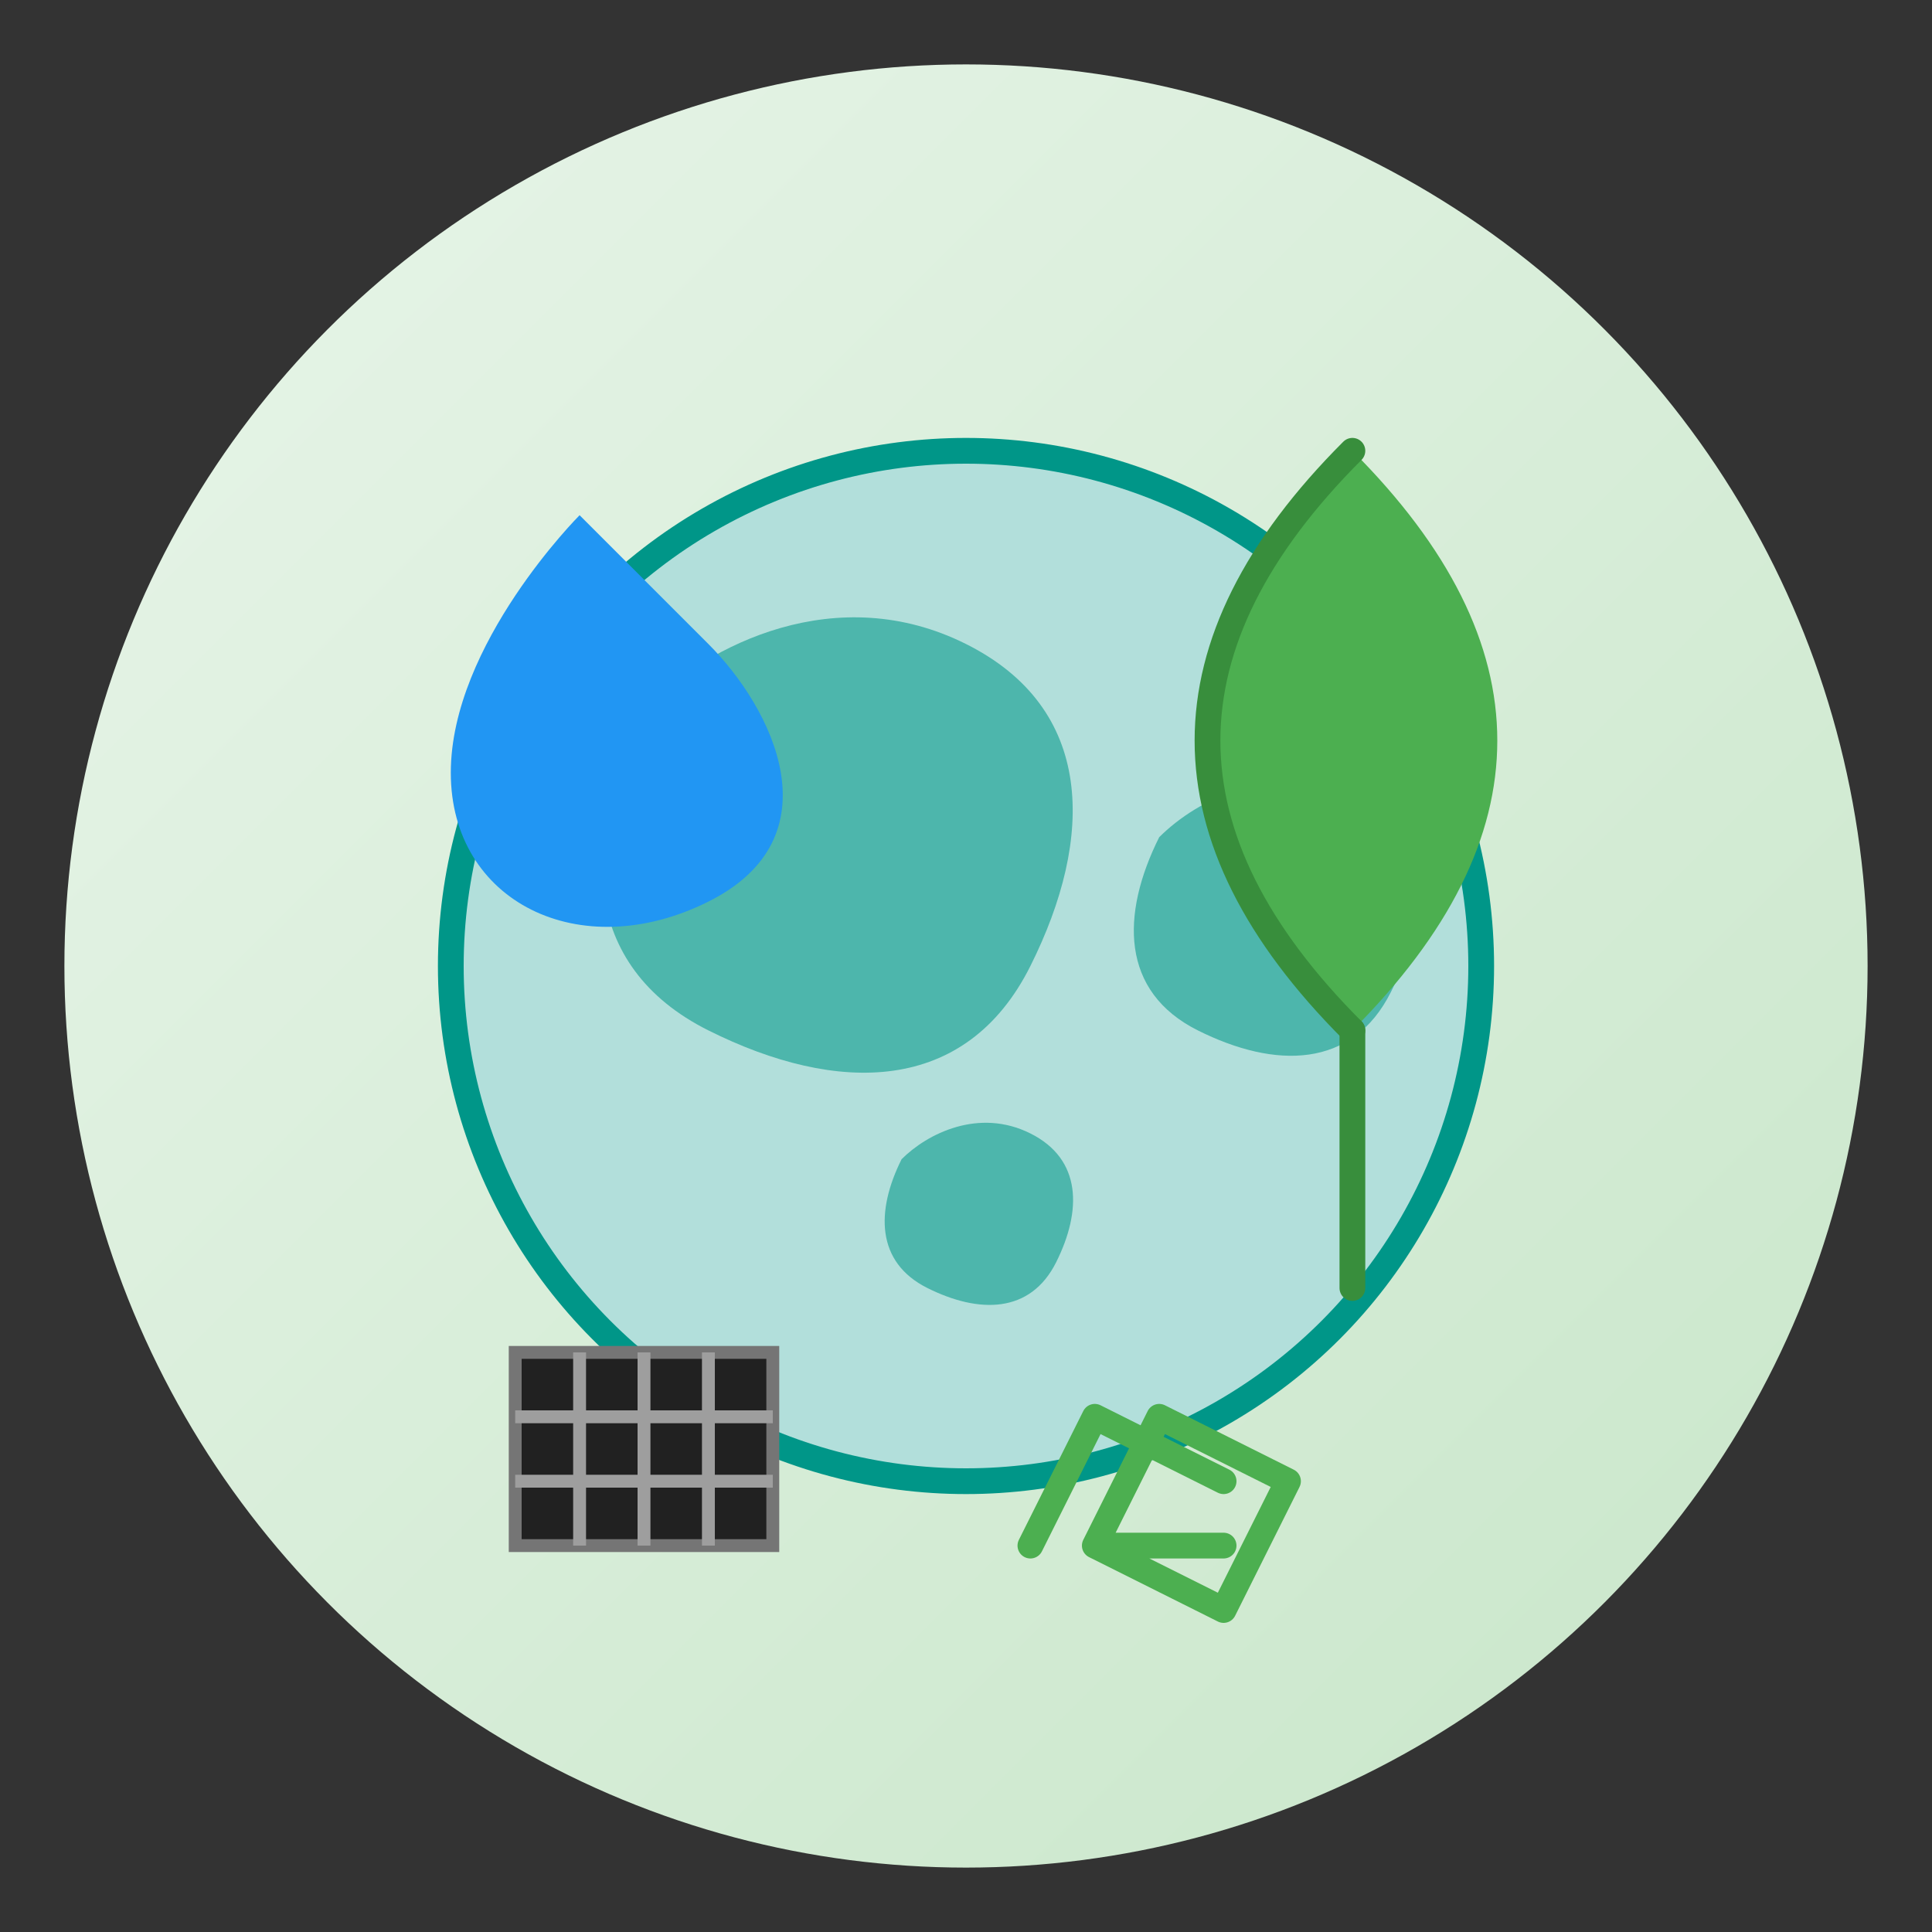 <svg xmlns="http://www.w3.org/2000/svg" width="150" height="150" viewBox="0 0 150 150">
  <rect x="0" y="0" width="150" height="150" fill="#333333" stroke="none"/>
  <defs>
    <linearGradient id="service2Gradient" x1="0%" y1="0%" x2="100%" y2="100%">
      <stop offset="0%" stop-color="#e8f5e9" />
      <stop offset="100%" stop-color="#c8e6c9" />
    </linearGradient>
  </defs>
  <circle cx="75" cy="75" r="70" fill="url(#service2Gradient)" />
  
  <!-- Earth icon -->
  <circle cx="75" cy="75" r="40" fill="#B2DFDB" stroke="#009688" stroke-width="2" />
  
  <!-- Continents -->
  <path d="M50 55c5-5 15-10 25-5s10 15 5 25-15 10-25 5-10-15-5-25z" fill="#4DB6AC" />
  <path d="M90 65c3-3 9-6 15-3s6 9 3 15-9 6-15 3-6-9-3-15z" fill="#4DB6AC" />
  <path d="M70 90c2-2 6-4 10-2s4 6 2 10-6 4-10 2-4-6-2-10z" fill="#4DB6AC" />
  
  <!-- Leaf symbol -->
  <path d="M105 35c15 15 15 30 0 45-15-15-15-30 0-45z" fill="#4CAF50" />
  <path d="M105 35c-15 15-15 30 0 45" fill="none" stroke="#388E3C" stroke-width="2" stroke-linecap="round" />
  <line x1="105" y1="80" x2="105" y2="100" stroke="#388E3C" stroke-width="2" stroke-linecap="round" />
  
  <!-- Water droplet -->
  <path d="M45 40c0 0 -10 10 -10 20s10 15 20 10c10-5 5-15 0-20s-10-10-10-10z" fill="#2196F3" />
  
  <!-- Recycling symbol -->
  <path d="M90 110l10 5-5 10-10-5zM95 115l-10-5-5 10M85 120h10" stroke="#4CAF50" stroke-width="2" stroke-linecap="round" stroke-linejoin="round" fill="none" />
  
  <!-- Solar panel -->
  <rect x="40" y="105" width="20" height="15" fill="#212121" stroke="#757575" stroke-width="1" />
  <line x1="45" y1="105" x2="45" y2="120" stroke="#9E9E9E" stroke-width="1" />
  <line x1="50" y1="105" x2="50" y2="120" stroke="#9E9E9E" stroke-width="1" />
  <line x1="55" y1="105" x2="55" y2="120" stroke="#9E9E9E" stroke-width="1" />
  <line x1="40" y1="110" x2="60" y2="110" stroke="#9E9E9E" stroke-width="1" />
  <line x1="40" y1="115" x2="60" y2="115" stroke="#9E9E9E" stroke-width="1" />
</svg>
